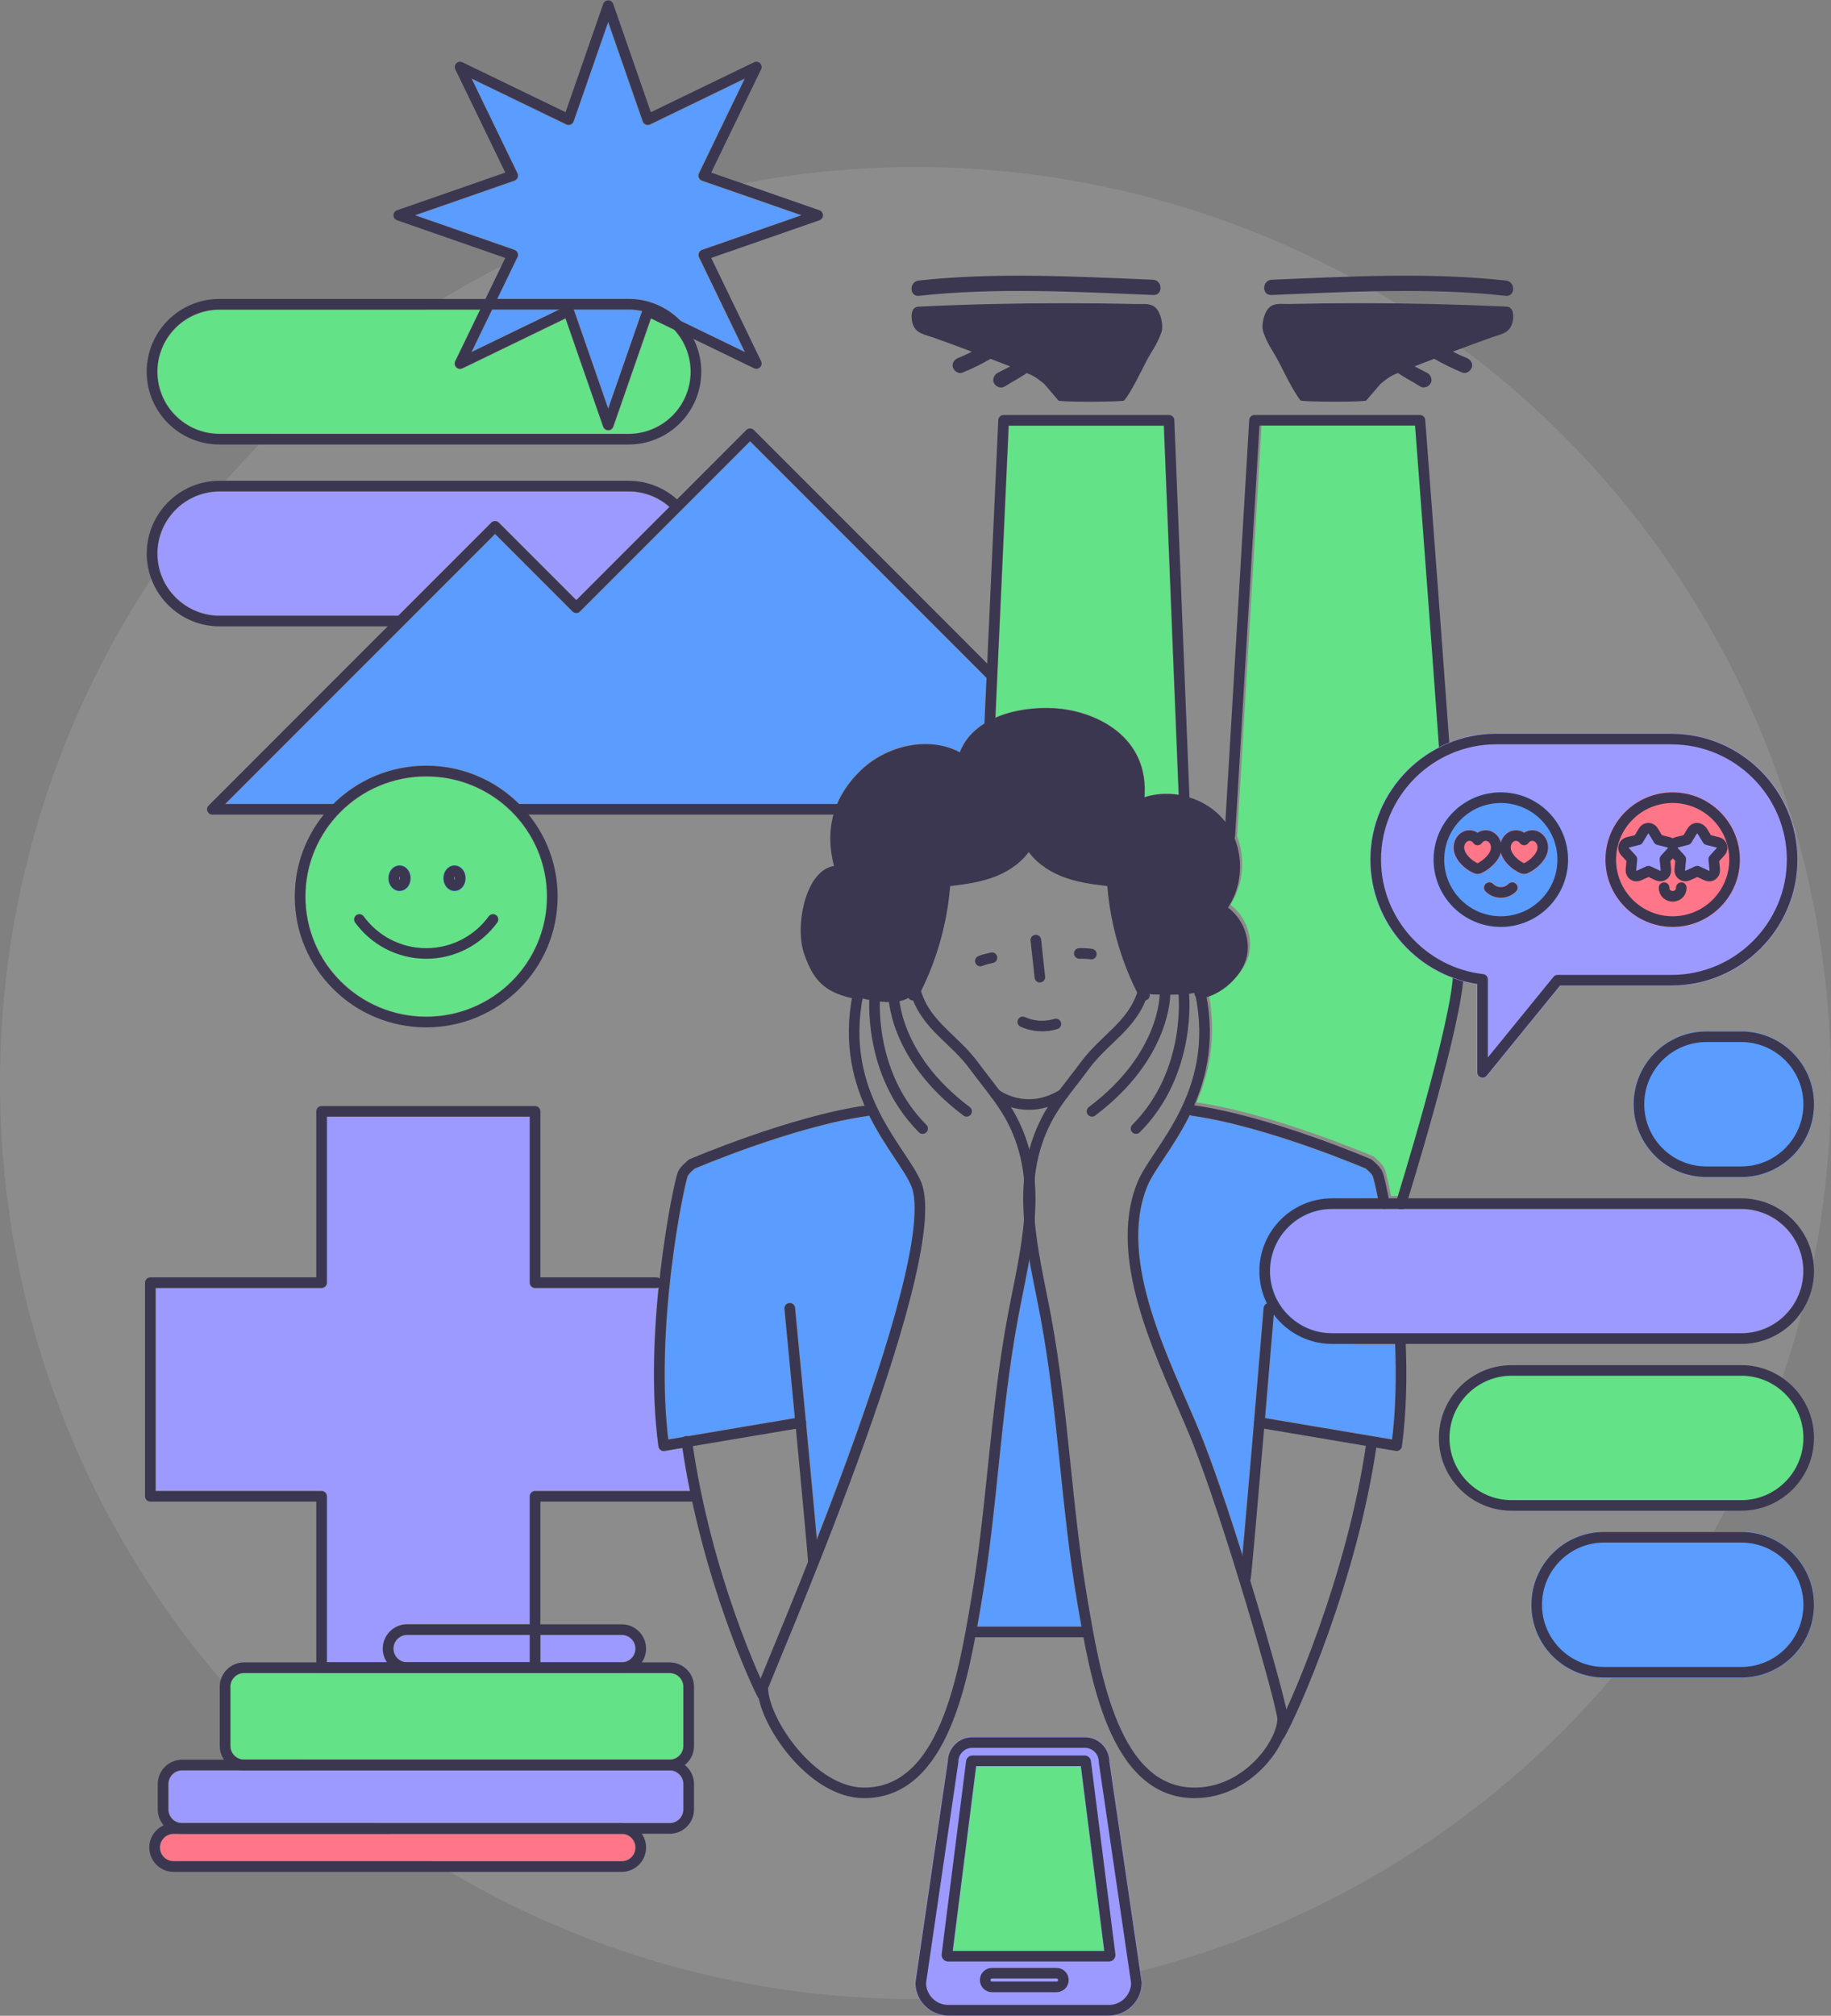<svg width="329" height="362" viewBox="0 0 329 362" fill="none" xmlns="http://www.w3.org/2000/svg">
<rect x="0" y="0" width="329" height="362" fill="#808080" stroke="none"/>
<circle opacity="0.1" cx="164.5" cy="194.5" r="164.5" fill="white"/>
<g clip-path="url(#clip0_2633_2043)">
<path d="M122.743 302.904V313.538C122.743 314.866 121.659 315.949 120.332 315.949H43.845C42.517 315.949 41.434 314.866 41.434 313.538V302.904C41.434 301.576 42.517 300.493 43.845 300.493H120.321C121.649 300.493 122.732 301.576 122.732 302.904H122.743Z" fill="#63E287"/>
<path d="M114.129 331.778C114.129 333.106 113.045 334.189 111.717 334.189H31.184C29.856 334.189 28.773 333.106 28.773 331.778C28.773 330.45 29.856 329.366 31.184 329.366H111.717C113.045 329.366 114.129 330.45 114.129 331.778Z" fill="#FF7689"/>
<path d="M222.329 149.617L226.705 76H254.545C254.98 81.683 257.317 112.278 259.133 137.698C254.853 141.82 252.176 147.61 252.176 154.005C252.176 161.42 255.756 168.07 261.353 172.223C261.385 172.935 261.396 173.509 261.396 173.902C261.396 181.72 252.803 209.935 251.316 214.768H249.945C249.552 212.75 249.053 210.487 248.798 209.914C248.458 209.17 247.895 208.66 247.396 208.193C247.269 208.076 247.131 207.948 247.014 207.831C246.929 207.746 246.823 207.672 246.706 207.63C246.525 207.555 228.628 199.917 215 197.973C217.231 192.811 218.633 186.447 217.22 178.608C220.545 177.651 223.816 174.401 224.453 171.171C225.101 167.921 223.699 164.426 221.076 162.461C223.444 158.849 223.827 154.015 222.223 150.01C222.287 149.894 222.329 149.755 222.34 149.607L222.329 149.617Z" fill="#63E287"/>
<path d="M181.29 76.486H209.087L211.742 142.699C209.724 142.38 207.632 142.497 205.688 143.102C205.975 139.331 205.029 136.081 202.894 133.404C199.485 129.144 193.675 127.37 189.384 127.136C185.793 126.934 182.033 127.455 178.9 128.814L181.29 76.496V76.486Z" fill="#63E287"/>
<path d="M89.189 164.295C88.743 163.966 88.106 164.062 87.776 164.518C85.184 168.077 80.999 170.212 76.581 170.212C72.162 170.212 67.988 168.088 65.386 164.518C65.056 164.072 64.43 163.966 63.973 164.295C63.527 164.625 63.421 165.251 63.75 165.708C66.724 169.787 71.514 172.231 76.57 172.231C81.626 172.231 86.417 169.798 89.391 165.708C89.72 165.262 89.624 164.625 89.168 164.295H89.189Z" fill="#5A9CFF"/>
<path d="M93.013 46.21C93.14 45.955 93.151 45.647 93.034 45.382C92.917 45.116 92.704 44.914 92.428 44.818L74.701 38.657L92.418 32.496C92.694 32.4 92.906 32.198 93.023 31.933C93.14 31.667 93.129 31.37 93.002 31.104L84.823 14.214L101.712 22.393C101.967 22.521 102.275 22.531 102.54 22.415C102.806 22.308 103.008 22.085 103.103 21.809L109.264 4.09L115.424 21.82C115.52 22.096 115.722 22.308 115.987 22.425C116.253 22.531 116.55 22.531 116.816 22.404L133.704 14.224L125.536 31.115C125.409 31.37 125.398 31.678 125.515 31.943C125.632 32.209 125.844 32.411 126.12 32.506L143.837 38.668L126.11 44.829C125.834 44.925 125.621 45.127 125.504 45.392C125.388 45.658 125.398 45.955 125.526 46.221L133.694 63.111L122.286 57.587C119.896 55.144 116.582 53.625 112.907 53.625H89.391L92.981 46.221L93.013 46.21Z" fill="#5A9CFF"/>
<path d="M115.308 55.898L109.285 73.224L103.167 55.633H112.939C113.757 55.633 114.543 55.728 115.308 55.898Z" fill="#5A9CFF"/>
<path d="M100.256 55.643L84.844 63.101L88.456 55.643H100.256Z" fill="#5A9CFF"/>
<path d="M76.581 182.535C64.642 182.535 54.923 172.879 54.923 161.002C54.923 149.126 64.642 139.469 76.581 139.469C88.519 139.469 98.238 149.126 98.238 161.002C98.238 172.879 88.519 182.535 76.581 182.535Z" fill="#63E287"/>
<path d="M93.288 144.324C89.008 140.075 83.102 137.451 76.591 137.451C70.08 137.451 64.174 140.085 59.894 144.324H40.584L88.944 95.957L102.827 109.842C103.209 110.224 103.878 110.224 104.25 109.842L134.766 79.322L177.189 121.75L176.818 129.802C176.818 129.802 176.818 129.856 176.818 129.887C174.821 131.141 173.249 132.841 172.41 135.029C167.619 132.543 160.089 133.021 154.629 138.301C152.706 140.16 151.283 142.178 150.37 144.335H93.267L93.288 144.324Z" fill="#5A9CFF"/>
<path d="M123.603 211.238C123.762 210.877 124.145 210.537 124.538 210.176C124.633 210.081 124.74 209.996 124.835 209.9C126.683 209.124 143.381 202.188 156.063 200.424C156.095 200.424 156.127 200.414 156.159 200.403C157.635 203.377 159.324 205.916 160.758 208.062C162.043 209.985 163.148 211.653 163.711 213.023C166.334 219.418 160.652 240.622 146.812 276.145C146.387 271.343 145.633 263.323 144.9 255.589C144.91 255.494 144.921 255.388 144.9 255.281C144.9 255.228 144.868 255.175 144.857 255.122C143.965 245.71 143.115 236.84 142.924 234.843C142.871 234.29 142.382 233.887 141.819 233.94C141.267 233.993 140.863 234.482 140.916 235.045C141.363 239.655 142.074 247.091 142.786 254.623L123.667 257.852C123.539 257.82 123.412 257.81 123.284 257.831C123.136 257.852 122.998 257.905 122.87 257.99L120.14 258.447C117.612 237.594 123.157 212.343 123.624 211.238H123.603Z" fill="#5A9CFF"/>
<path d="M175.649 292.058C175.894 290.72 176.117 289.413 176.329 288.16L176.414 287.628C177.784 279.597 178.634 271.396 179.463 263.461C180.376 254.676 181.321 245.583 182.968 236.744C183.244 235.257 183.541 233.759 183.849 232.261C184.232 230.339 184.625 228.405 184.965 226.472C185.305 228.416 185.698 230.339 186.08 232.261C186.377 233.759 186.685 235.257 186.962 236.744C188.608 245.593 189.553 254.676 190.467 263.461C191.295 271.396 192.145 279.608 193.515 287.628L193.6 288.16C193.813 289.402 194.036 290.72 194.28 292.058H175.671H175.649Z" fill="#5A9CFF"/>
<path d="M250.097 258.447L227.367 254.612C227.834 249.162 228.376 242.693 229.013 235.034C229.056 234.481 228.641 233.993 228.089 233.94C227.537 233.908 227.048 234.311 226.995 234.864C225.773 249.492 224.042 269.952 223.214 278.981C220.622 270.759 217.86 262.622 215.651 257.225C214.907 255.419 214.079 253.507 213.197 251.489C207.971 239.506 201.482 224.581 206.208 213.023C206.771 211.653 207.876 209.985 209.161 208.062C210.606 205.884 212.316 203.314 213.803 200.297C213.909 200.36 214.036 200.403 214.164 200.424C226.846 202.188 243.544 209.124 245.392 209.9C245.487 209.995 245.594 210.08 245.689 210.176C246.082 210.537 246.454 210.877 246.613 211.238C246.698 211.451 247.049 212.736 247.548 215.264H245.009C237.765 215.264 231.881 221.16 231.881 228.394C231.881 235.629 237.776 241.524 245.009 241.524H250.639C250.883 247.771 250.703 253.465 250.097 258.447Z" fill="#5A9CFF"/>
<path d="M71.79 160.046C72.927 160.046 73.819 159.016 73.819 157.709C73.819 156.403 72.927 155.372 71.79 155.372C70.654 155.372 69.762 156.403 69.762 157.709C69.762 159.016 70.654 160.046 71.79 160.046ZM71.79 157.603C71.79 157.603 71.79 157.667 71.79 157.709C71.79 157.667 71.79 157.635 71.79 157.603Z" fill="#5A9CFF"/>
<path d="M81.668 160.046C82.805 160.046 83.697 159.016 83.697 157.709C83.697 156.403 82.805 155.372 81.668 155.372C80.532 155.372 79.64 156.403 79.64 157.709C79.64 159.016 80.532 160.046 81.668 160.046ZM81.668 157.603C81.668 157.603 81.668 157.667 81.668 157.709C81.668 157.667 81.668 157.635 81.668 157.603Z" fill="#5A9CFF"/>
<path d="M39.437 55.643H86.215L81.764 64.843C81.573 65.225 81.658 65.693 81.955 66.001C82.253 66.309 82.72 66.383 83.113 66.192L101.595 57.247L108.34 76.645C108.478 77.049 108.86 77.325 109.296 77.325C109.731 77.325 110.103 77.049 110.252 76.645L116.996 57.247L121.107 59.245C122.934 61.231 124.06 63.865 124.06 66.766C124.06 72.895 119.078 77.877 112.949 77.877H39.437C33.308 77.877 28.326 72.895 28.326 66.766C28.326 60.636 33.308 55.654 39.437 55.654V55.643Z" fill="#63E287"/>
<path d="M39.436 110.522C33.308 110.522 28.326 105.539 28.326 99.41C28.326 93.281 33.308 88.298 39.436 88.298H112.949C115.647 88.298 118.197 89.276 120.225 91.039L103.56 107.707L89.677 93.822C89.284 93.429 88.647 93.429 88.254 93.822L71.556 110.522H39.436ZM122.743 320.379V324.936C122.743 326.264 121.659 327.348 120.331 327.348H32.702C31.375 327.348 30.291 326.264 30.291 324.936V320.379C30.291 319.051 31.375 317.968 32.702 317.968H120.321C121.649 317.968 122.732 319.051 122.732 320.379H122.743ZM70.749 296.063C70.749 294.735 71.833 293.652 73.16 293.652H95.137V298.474H73.16C71.833 298.474 70.749 297.391 70.749 296.063ZM111.717 293.652C113.045 293.652 114.128 294.735 114.128 296.063C114.128 297.391 113.045 298.474 111.717 298.474H97.155V293.652H111.717ZM96.146 267.7C95.594 267.7 95.137 268.156 95.137 268.709V291.633H73.16C70.717 291.633 68.731 293.62 68.731 296.063C68.731 296.955 68.997 297.773 69.453 298.474H58.789V268.709C58.789 268.156 58.333 267.7 57.78 267.7H28.018V231.348H57.78C58.333 231.348 58.789 230.891 58.789 230.338V200.573H95.137V230.338C95.137 230.891 95.594 231.348 96.146 231.348H117.952C118.069 231.348 118.175 231.326 118.271 231.295C117.389 240.133 117.007 250.49 118.271 259.754C118.303 260.019 118.451 260.263 118.674 260.433C118.844 260.561 119.057 260.625 119.269 260.625C119.322 260.625 119.386 260.625 119.439 260.614L122.583 260.083C122.966 262.675 123.422 265.224 123.922 267.71H96.156L96.146 267.7Z" fill="#9C9AFF"/>
<path d="M199.379 316.289C199.336 313.867 197.35 311.902 194.917 311.902H174.694C172.261 311.902 170.275 313.856 170.233 316.289L164.433 355.913C164.433 355.913 164.433 356.009 164.433 356.062C164.433 359.334 167.099 362 170.371 362H199.251C202.523 362 205.189 359.334 205.189 356.062C205.189 356.009 205.189 355.966 205.189 355.913L199.389 316.289H199.379Z" fill="#9C9AFF"/>
<path d="M194.917 315.206H174.693C174.099 315.206 173.589 315.684 173.536 316.268L169.138 350.952C169.138 350.952 169.138 351.037 169.138 351.08C169.138 351.749 169.701 352.312 170.37 352.312H199.251C199.92 352.312 200.483 351.749 200.483 351.08C200.483 351.037 200.483 350.995 200.483 350.952L196.086 316.268C196.032 315.684 195.523 315.206 194.928 315.206H194.917Z" fill="#9C9AFF"/>
<path d="M189.84 353.332H178.252C177.02 353.332 176.011 354.341 176.011 355.573C176.011 356.805 177.02 357.815 178.252 357.815H189.84C191.072 357.815 192.081 356.805 192.081 355.573C192.081 354.341 191.072 353.332 189.84 353.332ZM189.84 355.796H178.252C178.124 355.796 178.029 355.69 178.029 355.573C178.029 355.456 178.135 355.35 178.252 355.35H189.84C189.968 355.35 190.063 355.456 190.063 355.573C190.063 355.69 189.957 355.796 189.84 355.796Z" fill="#9C9AFF"/>
<path d="M171.263 350.294L175.448 317.224H194.163L198.359 350.294H171.263Z" fill="#63E287"/>
<path d="M151.623 178.339C151.623 178.339 162.128 182.142 164.284 178.084C166.44 174.037 169.977 158.58 169.977 158.58C169.977 158.58 183.021 156.424 184.54 151.866C184.795 151.484 188.47 158.708 200.366 158.453C200.494 158.453 201.131 178.456 207.206 178.583C213.282 178.711 219.113 178.966 222.65 172.889C226.198 166.813 219.23 163.392 219.23 163.392C219.23 163.392 226.326 153.895 217.456 146.173C214.036 143.889 211.381 142.879 204.668 144.398C204.668 144.398 207.323 129.324 189.978 128.188C172.633 127.051 173.015 136.676 173.015 136.676C173.015 136.676 163.392 130.472 154.151 140.351C150.731 144.154 149.212 149.593 150.731 156.052C150.603 155.669 142.626 158.336 145.154 170.489C145.154 170.489 145.282 175.683 151.612 178.339H151.623Z" fill="#3C3750"/>
<path d="M117.952 230.339H96.146V199.574H57.78V230.339H27.009V268.709H57.78V299.484H96.146V268.709H124.495" stroke="#3C3750" stroke-width="1.9" stroke-linecap="round" stroke-linejoin="round"/>
<path d="M120.332 299.484H43.855C41.966 299.484 40.435 301.015 40.435 302.904V313.538C40.435 315.427 41.966 316.958 43.855 316.958H120.332C122.221 316.958 123.752 315.427 123.752 313.538V302.904C123.752 301.015 122.221 299.484 120.332 299.484Z" stroke="#3C3750" stroke-width="1.9" stroke-linecap="round" stroke-linejoin="round"/>
<path d="M120.332 316.958H32.713C30.824 316.958 29.293 318.49 29.293 320.379V324.936C29.293 326.826 30.824 328.357 32.713 328.357H120.332C122.221 328.357 123.752 326.826 123.752 324.936V320.379C123.752 318.49 122.221 316.958 120.332 316.958Z" stroke="#3C3750" stroke-width="1.9" stroke-linecap="round" stroke-linejoin="round"/>
<path d="M111.717 328.357H31.194C29.305 328.357 27.774 329.888 27.774 331.778C27.774 333.667 29.305 335.198 31.194 335.198H111.717C113.606 335.198 115.138 333.667 115.138 331.778C115.138 329.888 113.606 328.357 111.717 328.357Z" stroke="#3C3750" stroke-width="1.9" stroke-linecap="round" stroke-linejoin="round"/>
<path d="M111.717 292.642H73.16C71.272 292.642 69.74 294.174 69.74 296.063C69.74 297.952 71.272 299.484 73.16 299.484H111.717C113.606 299.484 115.137 297.952 115.137 296.063C115.137 294.174 113.606 292.642 111.717 292.642Z" stroke="#3C3750" stroke-width="1.9" stroke-linecap="round" stroke-linejoin="round"/>
<path d="M76.581 183.544C89.099 183.544 99.248 173.452 99.248 161.002C99.248 148.553 89.099 138.46 76.581 138.46C64.062 138.46 53.914 148.553 53.914 161.002C53.914 173.452 64.062 183.544 76.581 183.544Z" stroke="#3C3750" stroke-width="1.9" stroke-linecap="round" stroke-linejoin="round"/>
<path d="M64.578 165.113C67.276 168.81 71.642 171.222 76.581 171.222C81.52 171.222 85.896 168.81 88.583 165.113" stroke="#3C3750" stroke-width="1.9" stroke-linecap="round" stroke-linejoin="round"/>
<path d="M71.96 111.531H39.436C32.766 111.531 27.317 106.071 27.317 99.41C27.317 92.739 32.776 87.289 39.436 87.289H112.949C116.284 87.289 119.312 88.649 121.51 90.848" stroke="#3C3750" stroke-width="1.9" stroke-linecap="round" stroke-linejoin="round"/>
<path d="M112.939 54.634H39.426C32.733 54.634 27.307 60.061 27.307 66.755C27.307 73.449 32.733 78.876 39.426 78.876H112.939C119.632 78.876 125.058 73.449 125.058 66.755C125.058 60.061 119.632 54.634 112.939 54.634Z" stroke="#3C3750" stroke-width="1.9" stroke-linecap="round" stroke-linejoin="round"/>
<path d="M199.251 360.991H170.37C167.662 360.991 165.442 358.771 165.442 356.062L171.252 316.374C171.252 314.473 172.803 312.922 174.704 312.922H194.928C196.829 312.922 198.38 314.473 198.38 316.374L204.19 356.062C204.19 358.771 201.97 360.991 199.261 360.991H199.251Z" stroke="#3C3750" stroke-width="1.9" stroke-linecap="round" stroke-linejoin="round"/>
<path d="M170.36 351.303C170.243 351.303 170.137 351.196 170.137 351.08L174.534 316.364C174.534 316.289 174.608 316.204 174.693 316.204H194.917C194.992 316.204 195.077 316.279 195.077 316.364L199.474 351.08C199.474 351.196 199.368 351.303 199.251 351.303H170.37H170.36Z" stroke="#3C3750" stroke-width="1.9" stroke-linecap="round" stroke-linejoin="round"/>
<path d="M189.84 354.341H178.252C177.571 354.341 177.02 354.893 177.02 355.573C177.02 356.254 177.571 356.805 178.252 356.805H189.84C190.52 356.805 191.072 356.254 191.072 355.573C191.072 354.893 190.52 354.341 189.84 354.341Z" stroke="#3C3750" stroke-width="1.9" stroke-linecap="round" stroke-linejoin="round"/>
<path d="M146.929 38.657L126.471 31.54L135.903 12.036L116.402 21.469L109.285 1.009L102.169 21.469L82.667 12.036L92.11 31.54L71.652 38.657L92.11 45.775L82.667 65.278L102.169 55.834L109.285 76.294L116.402 55.834L135.903 65.278L126.471 45.775L146.929 38.657Z" stroke="#3C3750" stroke-width="1.9" stroke-linecap="round" stroke-linejoin="round"/>
<path d="M71.79 159.037C72.353 159.037 72.81 158.442 72.81 157.709C72.81 156.976 72.353 156.381 71.79 156.381C71.227 156.381 70.77 156.976 70.77 157.709C70.77 158.442 71.227 159.037 71.79 159.037Z" stroke="#3C3750" stroke-width="1.9" stroke-linecap="round" stroke-linejoin="round"/>
<path d="M81.669 159.037C82.232 159.037 82.688 158.442 82.688 157.709C82.688 156.976 82.232 156.381 81.669 156.381C81.106 156.381 80.649 156.976 80.649 157.709C80.649 158.442 81.106 159.037 81.669 159.037Z" stroke="#3C3750" stroke-width="1.9" stroke-linecap="round" stroke-linejoin="round"/>
<path d="M92.991 145.333H150.412" stroke="#3C3750" stroke-width="1.9" stroke-linecap="round" stroke-linejoin="round"/>
<path d="M177.986 121.102L134.777 77.888L103.549 109.13L88.955 94.534L38.151 145.333H59.947" stroke="#3C3750" stroke-width="1.9" stroke-linecap="round" stroke-linejoin="round"/>
<path d="M163.838 57.492C163.87 57.715 163.923 57.917 163.976 58.097C164.55 59.914 166.037 60.031 167.672 60.604C169.999 61.433 172.314 62.283 174.619 63.154C174.311 63.313 173.992 63.472 173.684 63.621C173.567 63.674 173.451 63.727 173.334 63.781C173.589 63.664 173.121 63.876 173.079 63.897C172.771 64.035 172.452 64.163 172.144 64.29C171.486 64.556 170.965 65.257 171.231 66.001C171.454 66.649 172.229 67.201 172.941 66.914C174.683 66.213 176.361 65.385 177.975 64.439C179.154 64.896 180.333 65.331 181.512 65.799C181.353 65.916 179.282 66.925 179.123 67.042C178.528 67.445 178.252 68.306 178.676 68.933C179.08 69.528 179.93 69.804 180.567 69.379C181.258 68.911 183.839 67.52 184.487 66.989C185.772 67.509 186.25 67.828 187.662 68.975L190.18 71.918C190.307 72.247 201.789 72.194 202.012 71.918C203.298 70.303 204.955 66.861 205.868 65.087C206.994 62.899 207.886 61.975 208.693 59.648C209.097 58.469 208.598 56.206 207.684 55.293C206.771 54.379 205.411 54.634 204.179 54.602C199.792 54.496 195.395 54.453 190.998 54.453C182.341 54.453 173.674 54.655 165.028 55.07C163.838 55.123 163.679 56.461 163.849 57.492H163.838Z" fill="#3C3750"/>
<path d="M165.134 53.126C178.719 51.606 193.579 52.403 207.239 52.977C209.002 53.051 208.928 50.31 207.175 50.236C193.515 49.663 178.656 48.866 165.07 50.385C163.328 50.576 163.382 53.327 165.134 53.126Z" fill="#3C3750"/>
<path d="M270.661 55.059C262.004 54.655 253.347 54.453 244.691 54.443C240.293 54.443 235.906 54.496 231.509 54.592C230.277 54.623 228.949 54.326 228.004 55.282C227.058 56.238 226.591 58.458 226.995 59.638C227.802 61.964 228.684 62.888 229.82 65.076C230.734 66.84 232.38 70.292 233.676 71.907C233.899 72.194 245.392 72.236 245.508 71.907L248.026 68.965C249.428 67.807 249.906 67.499 251.202 66.978C251.86 67.499 254.431 68.901 255.121 69.368C255.758 69.793 256.608 69.517 257.012 68.922C257.437 68.295 257.16 67.435 256.566 67.031C256.396 66.925 254.335 65.905 254.176 65.788C255.344 65.321 256.534 64.885 257.713 64.428C259.327 65.363 261.016 66.192 262.747 66.904C263.459 67.191 264.234 66.638 264.458 65.99C264.723 65.246 264.203 64.545 263.544 64.28C263.225 64.152 262.917 64.025 262.609 63.887C262.567 63.865 262.1 63.653 262.354 63.77C262.238 63.717 262.121 63.664 262.004 63.611C261.685 63.462 261.377 63.292 261.069 63.143C263.374 62.272 265.69 61.422 268.016 60.594C269.652 60.009 271.139 59.903 271.712 58.087C271.765 57.906 271.818 57.704 271.85 57.481C272.01 56.44 271.861 55.112 270.671 55.059H270.661Z" fill="#3C3750"/>
<path d="M270.544 53.126C256.959 51.606 242.099 52.403 228.439 52.977C226.676 53.051 226.751 50.31 228.503 50.236C242.163 49.663 257.022 48.866 270.608 50.385C272.35 50.576 272.297 53.327 270.544 53.126Z" fill="#3C3750"/>
<path d="M186.123 168.821L186.845 175.481" stroke="#3C3750" stroke-width="1.9" stroke-linecap="round" stroke-linejoin="round"/>
<path d="M178.241 171.986C178.241 171.986 176.638 172.337 176.149 172.581" stroke="#3C3750" stroke-width="1.9" stroke-linecap="round" stroke-linejoin="round"/>
<path d="M193.93 171.211C193.93 171.211 195.565 171.211 196.097 171.338" stroke="#3C3750" stroke-width="1.9" stroke-linecap="round" stroke-linejoin="round"/>
<path d="M189.723 183.884C187.79 184.49 185.623 184.352 183.775 183.512" stroke="#3C3750" stroke-width="1.9" stroke-linecap="round" stroke-linejoin="round"/>
<path d="M178.857 196.451C178.857 196.451 184.264 200.722 191.051 196.451" stroke="#3C3750" stroke-width="1.9" stroke-linecap="round" stroke-linejoin="round"/>
<path d="M164.635 178.435C166.557 184.288 171.443 186.519 175.086 191.49C177.381 194.624 180.004 197.556 181.81 200.998C187.832 212.471 184.189 224.655 181.98 236.553C178.836 253.433 178.305 270.578 175.426 287.458C173.143 300.843 169.744 321.962 155.266 321.962C145.781 321.962 137.061 308.949 137.061 303.074C137.061 302.193 170.349 226.589 164.635 212.641C162.128 206.522 150.486 196.472 154.193 178.435" stroke="#3C3750" stroke-width="1.9" stroke-linecap="round" stroke-linejoin="round"/>
<path d="M160.567 178.435C160.567 178.435 160.333 189.546 173.684 199.574" stroke="#3C3750" stroke-width="1.9" stroke-linecap="round" stroke-linejoin="round"/>
<path d="M157.21 178.435C157.21 178.435 155.691 192.574 165.782 202.666" stroke="#3C3750" stroke-width="1.9" stroke-linecap="round" stroke-linejoin="round"/>
<path d="M123.412 258.829C126.811 283.114 136.275 303.106 137.029 304.37" stroke="#3C3750" stroke-width="1.9" stroke-linecap="round" stroke-linejoin="round"/>
<path d="M141.904 234.949C141.904 234.949 146.142 279.013 146.142 280.532" stroke="#3C3750" stroke-width="1.9" stroke-linecap="round" stroke-linejoin="round"/>
<path d="M143.89 255.462L119.259 259.615C116.444 238.805 122.02 212.29 122.689 210.824C123.019 210.102 123.698 209.602 124.272 209.05C124.272 209.05 142.255 201.327 155.925 199.426" stroke="#3C3750" stroke-width="1.9" stroke-linecap="round" stroke-linejoin="round"/>
<path d="M205.274 178.435C203.351 184.288 198.465 186.519 194.822 191.49C192.528 194.624 189.904 197.556 188.098 200.998C182.076 212.471 185.719 224.655 187.928 236.553C191.072 253.433 191.603 270.578 194.482 287.458C196.766 300.843 200.165 321.962 214.642 321.962C224.127 321.962 230.468 313.017 230.468 308.651C230.468 306.367 220.739 272.321 214.716 257.608C209.575 245.051 199.57 226.589 205.274 212.641C207.78 206.522 219.422 196.472 215.715 178.435" stroke="#3C3750" stroke-width="1.9" stroke-linecap="round" stroke-linejoin="round"/>
<path d="M209.331 178.435C209.331 178.435 209.564 189.546 196.213 199.574" stroke="#3C3750" stroke-width="1.9" stroke-linecap="round" stroke-linejoin="round"/>
<path d="M212.698 178.435C212.698 178.435 214.217 192.574 204.126 202.666" stroke="#3C3750" stroke-width="1.9" stroke-linecap="round" stroke-linejoin="round"/>
<path d="M246.443 259.212C243.012 283.379 232.274 307.6 229.905 311.583" stroke="#3C3750" stroke-width="1.9" stroke-linecap="round" stroke-linejoin="round"/>
<path d="M228.004 234.949C228.004 234.949 223.989 283.262 223.734 283.762" stroke="#3C3750" stroke-width="1.9" stroke-linecap="round" stroke-linejoin="round"/>
<path d="M175.416 293.067H194.493" stroke="#3C3750" stroke-width="1.9" stroke-linecap="round" stroke-linejoin="round"/>
<path d="M184.614 151.622C183.308 153.895 181.046 155.499 178.613 156.477C176.181 157.443 173.557 157.837 170.955 158.134C170.626 158.176 170.264 158.219 170.041 158.463C169.818 158.697 169.787 159.037 169.755 159.356C169.17 166.101 167.216 172.741 164.051 178.721" stroke="#3C3750" stroke-width="1.9" stroke-linecap="round" stroke-linejoin="round"/>
<path d="M185.082 151.622C186.388 153.895 188.65 155.499 191.083 156.477C193.515 157.454 196.139 157.837 198.741 158.134C199.07 158.176 199.431 158.219 199.655 158.463C199.878 158.697 199.909 159.037 199.941 159.356C200.526 166.101 202.48 172.741 205.645 178.721" stroke="#3C3750" stroke-width="1.9" stroke-linecap="round" stroke-linejoin="round"/>
<path d="M177.848 129.845L180.323 75.476H210.053L212.783 143.389" stroke="#3C3750" stroke-width="1.9" stroke-linecap="round" stroke-linejoin="round"/>
<path d="M262.014 172.549C262.046 173.346 262.057 173.962 262.057 174.387C262.057 183.162 251.711 216.263 251.711 216.263" stroke="#3C3750" stroke-width="1.9" stroke-linecap="round" stroke-linejoin="round"/>
<path d="M220.983 150.039L225.412 75.476H255.142C255.142 75.476 257.777 109.81 259.805 138.163" stroke="#3C3750" stroke-width="1.9" stroke-linecap="round" stroke-linejoin="round"/>
<path d="M154.215 178.53C149.084 177.489 147.151 175.991 145.409 171.052C143.657 166.122 145.94 155.606 151.103 156.456C149.201 150.39 149.849 144.335 155.351 139.023C159.929 134.604 167.789 132.926 173.015 136.559C174.545 130.047 182.649 127.773 189.33 128.145C196.011 128.517 206.452 132.756 204.487 144.664C209.405 142.274 215.895 143.75 219.305 148.031C222.714 152.313 222.714 158.963 219.294 163.233C222.13 164.805 223.755 168.3 223.118 171.487C222.481 174.674 218.784 177.999 215.566 178.36" stroke="#3C3750" stroke-width="1.9" stroke-linecap="round" stroke-linejoin="round"/>
<path d="M248.748 216.136C248.174 213.119 247.707 211.185 247.537 210.814C247.208 210.091 246.528 209.592 245.955 209.039C245.955 209.039 227.972 201.317 214.302 199.415" stroke="#3C3750" stroke-width="1.9" stroke-linecap="round" stroke-linejoin="round"/>
<path d="M226.326 255.462L250.957 259.616C251.775 253.592 251.882 247.08 251.616 240.845" stroke="#3C3750" stroke-width="1.9" stroke-linecap="round" stroke-linejoin="round"/>
<path d="M312.872 275.051H288.24C280.996 275.051 275.111 280.947 275.111 288.181C275.111 295.415 281.006 301.311 288.24 301.311H312.872C320.116 301.311 326 295.415 326 288.181C326 280.947 320.105 275.051 312.872 275.051Z" fill="#5A9CFF"/>
<path d="M312.871 185.17H306.615C299.371 185.17 293.487 191.065 293.487 198.3C293.487 205.534 299.382 211.43 306.615 211.43H312.871C320.115 211.43 326 205.534 326 198.3C326 191.065 320.105 185.17 312.871 185.17Z" fill="#5A9CFF"/>
<path d="M312.871 217.155H239.358C233.23 217.155 228.248 222.138 228.248 228.267C228.248 234.397 233.23 239.379 239.358 239.379H312.871C319 239.379 323.982 234.397 323.982 228.267C323.982 222.138 319 217.155 312.871 217.155Z" fill="#9C9AFF"/>
<path d="M312.872 246.103H271.617C264.924 246.103 259.498 251.53 259.498 258.224C259.498 264.918 264.924 270.345 271.617 270.345H312.872C319.565 270.345 324.991 264.918 324.991 258.224C324.991 251.53 319.565 246.103 312.872 246.103Z" fill="#63E287" stroke="#3C3750" stroke-width="1.9" stroke-linecap="round" stroke-linejoin="round"/>
<path d="M312.872 276.06H288.24C281.547 276.06 276.121 281.487 276.121 288.181C276.121 294.875 281.547 300.302 288.24 300.302H312.872C319.565 300.302 324.991 294.875 324.991 288.181C324.991 281.487 319.565 276.06 312.872 276.06Z" stroke="#3C3750" stroke-width="1.9" stroke-linecap="round" stroke-linejoin="round"/>
<path d="M312.872 186.179H306.615C299.922 186.179 294.496 191.605 294.496 198.3C294.496 204.994 299.922 210.42 306.615 210.42H312.872C319.565 210.42 324.991 204.994 324.991 198.3C324.991 191.605 319.565 186.179 312.872 186.179Z" stroke="#3C3750" stroke-width="1.9" stroke-linecap="round" stroke-linejoin="round"/>
<path d="M312.872 216.146H239.359C232.665 216.146 227.239 221.573 227.239 228.267C227.239 234.961 232.665 240.388 239.359 240.388H312.872C319.565 240.388 324.991 234.961 324.991 228.267C324.991 221.573 319.565 216.146 312.872 216.146Z" stroke="#3C3750" stroke-width="1.9" stroke-linecap="round" stroke-linejoin="round"/>
<path d="M300.359 131.704H268.845C256.353 131.704 246.188 141.87 246.188 154.363C246.188 165.581 254.378 175.056 265.382 176.756V192.574C265.382 192.999 265.647 193.381 266.051 193.519C266.157 193.562 266.274 193.583 266.391 193.583C266.688 193.583 266.975 193.455 267.177 193.211L280.348 177.032H300.37C312.861 177.032 323.026 166.866 323.026 154.373C323.026 141.881 312.861 131.715 300.37 131.715L300.359 131.704Z" fill="#9C9AFF"/>
<path d="M269.673 142.231C262.981 142.231 257.543 147.681 257.543 154.363C257.543 161.045 262.992 166.494 269.673 166.494C276.354 166.494 281.803 161.045 281.803 154.363C281.803 147.681 276.354 142.231 269.673 142.231Z" fill="#5A9CFF"/>
<path d="M273.858 149.466C273.423 149.189 272.913 149.041 272.392 149.041C271.139 149.041 270.077 149.912 269.673 151.123C269.269 149.912 268.207 149.041 266.954 149.041C266.433 149.041 265.924 149.189 265.488 149.466C265.053 149.189 264.543 149.041 264.022 149.041C262.429 149.041 261.123 150.454 261.123 152.185C261.123 154.947 264.468 157.008 265.488 157.008C266.402 157.008 268.961 155.404 269.662 153.279C270.363 155.478 272.966 157.008 273.847 157.008C274.92 157.008 278.213 154.841 278.213 152.185C278.213 150.454 276.917 149.041 275.313 149.041C274.793 149.041 274.283 149.189 273.847 149.466H273.858Z" fill="#FF7689"/>
<path d="M300.55 142.231C293.859 142.231 288.42 147.681 288.42 154.363C288.42 161.045 293.869 166.494 300.55 166.494C307.232 166.494 312.68 161.045 312.68 154.363C312.68 147.681 307.232 142.231 300.55 142.231Z" fill="#FF7689"/>
<path d="M305.797 149.211C305.617 148.913 305.288 148.722 304.937 148.722C304.587 148.722 304.257 148.903 304.077 149.211L303.11 150.804L301.241 151.272C300.922 151.346 300.678 151.58 300.561 151.877C300.444 151.58 300.189 151.357 299.881 151.272L298.012 150.804L297.045 149.211C296.865 148.913 296.535 148.722 296.185 148.722C295.834 148.722 295.505 148.903 295.324 149.211L294.358 150.804L292.488 151.272C292.138 151.357 291.872 151.622 291.766 151.962C291.66 152.302 291.745 152.674 291.989 152.939L293.232 154.299L293.051 156.233C293.02 156.594 293.179 156.944 293.476 157.146C293.646 157.274 293.859 157.327 294.06 157.327C294.209 157.327 294.347 157.295 294.485 157.231L296.195 156.445L297.906 157.231C298.235 157.38 298.617 157.348 298.915 157.135C299.212 156.923 299.371 156.572 299.339 156.222L299.159 154.289L300.402 152.929C300.487 152.844 300.54 152.738 300.582 152.631C300.625 152.738 300.678 152.844 300.763 152.929L302.006 154.289L301.825 156.222C301.793 156.583 301.952 156.934 302.25 157.135C302.547 157.348 302.93 157.38 303.259 157.231L304.969 156.445L306.679 157.231C306.817 157.295 306.955 157.327 307.104 157.327C307.306 157.327 307.518 157.263 307.688 157.146C307.986 156.934 308.145 156.583 308.113 156.233L307.932 154.299L309.175 152.939C309.419 152.674 309.504 152.313 309.398 151.962C309.292 151.622 309.016 151.357 308.676 151.272L306.807 150.804L305.84 149.211H305.797Z" fill="#9C9AFF"/>
<path d="M271.022 158.697C270.278 159.441 269.068 159.441 268.324 158.697C267.931 158.304 267.294 158.304 266.901 158.697C266.508 159.09 266.508 159.727 266.901 160.12C267.665 160.885 268.675 161.268 269.673 161.268C270.671 161.268 271.68 160.885 272.445 160.12C272.838 159.727 272.838 159.09 272.445 158.697C272.052 158.304 271.415 158.304 271.022 158.697Z" fill="#FF7654"/>
<path d="M302.09 158.4C301.538 158.4 301.081 158.856 301.081 159.409C301.081 159.855 300.795 159.94 300.55 159.94C300.306 159.94 300.019 159.844 300.019 159.409C300.019 158.856 299.562 158.4 299.01 158.4C298.458 158.4 298.001 158.856 298.001 159.409C298.001 161.066 299.318 161.958 300.55 161.958C301.782 161.958 303.099 161.066 303.099 159.409C303.099 158.856 302.643 158.4 302.09 158.4Z" fill="#FF7654"/>
<path d="M266.964 150.05C266.37 150.05 265.849 150.358 265.499 150.836C265.148 150.358 264.628 150.05 264.033 150.05C262.992 150.05 262.142 151.006 262.142 152.185C262.142 154.32 264.936 155.999 265.499 155.999C266.008 155.999 268.855 154.267 268.855 152.185C268.855 151.006 268.005 150.05 266.964 150.05Z" stroke="#3C3750" stroke-width="1.9" stroke-linecap="round" stroke-linejoin="round"/>
<path d="M275.324 150.05C274.729 150.05 274.208 150.358 273.858 150.836C273.507 150.358 272.987 150.05 272.392 150.05C271.351 150.05 270.501 151.006 270.501 152.185C270.501 154.32 273.295 155.999 273.858 155.999C274.368 155.999 277.214 154.267 277.214 152.185C277.214 151.006 276.365 150.05 275.324 150.05Z" stroke="#3C3750" stroke-width="1.9" stroke-linecap="round" stroke-linejoin="round"/>
<path d="M300.359 132.713H268.844C256.937 132.713 247.197 142.454 247.197 154.363C247.197 165.443 255.631 174.642 266.391 175.874V192.574L279.87 176.023H300.37C312.277 176.023 322.017 166.282 322.017 154.373C322.017 142.465 312.277 132.724 300.37 132.724L300.359 132.713Z" stroke="#3C3750" stroke-width="1.9" stroke-linecap="round" stroke-linejoin="round"/>
<path d="M269.673 165.496C275.815 165.496 280.794 160.516 280.794 154.374C280.794 148.231 275.815 143.251 269.673 143.251C263.531 143.251 258.552 148.231 258.552 154.374C258.552 160.516 263.531 165.496 269.673 165.496Z" stroke="#3C3750" stroke-width="1.9" stroke-linecap="round" stroke-linejoin="round"/>
<path d="M300.55 165.496C306.692 165.496 311.671 160.516 311.671 154.374C311.671 148.231 306.692 143.251 300.55 143.251C294.408 143.251 289.429 148.231 289.429 154.374C289.429 160.516 294.408 165.496 300.55 165.496Z" stroke="#3C3750" stroke-width="1.9" stroke-linecap="round" stroke-linejoin="round"/>
<path d="M267.612 159.409C268.749 160.545 270.597 160.545 271.734 159.409" stroke="#3C3750" stroke-width="1.9" stroke-linecap="round" stroke-linejoin="round"/>
<path d="M299.01 159.409C299.01 161.47 302.101 161.47 302.101 159.409" stroke="#3C3750" stroke-width="1.9" stroke-linecap="round" stroke-linejoin="round"/>
<path d="M305.797 149.211C305.617 148.913 305.288 148.722 304.937 148.722C304.587 148.722 304.257 148.903 304.077 149.211L303.11 150.804L301.241 151.272C300.922 151.346 300.678 151.58 300.561 151.877C300.444 151.58 300.189 151.357 299.881 151.272L298.012 150.804L297.045 149.211C296.865 148.913 296.535 148.722 296.185 148.722C295.834 148.722 295.505 148.903 295.324 149.211L294.358 150.804L292.488 151.272C292.138 151.357 291.872 151.622 291.766 151.962C291.66 152.302 291.745 152.674 291.989 152.939L293.232 154.299L293.051 156.233C293.02 156.594 293.179 156.944 293.476 157.146C293.646 157.274 293.859 157.327 294.06 157.327C294.209 157.327 294.347 157.295 294.485 157.231L296.195 156.445L297.906 157.231C298.235 157.38 298.617 157.348 298.915 157.135C299.212 156.923 299.371 156.572 299.339 156.222L299.159 154.289L300.402 152.929C300.487 152.844 300.54 152.738 300.582 152.631C300.625 152.738 300.678 152.844 300.763 152.929L302.006 154.289L301.825 156.222C301.793 156.583 301.952 156.934 302.25 157.135C302.547 157.348 302.93 157.38 303.259 157.231L304.969 156.445L306.679 157.231C306.817 157.295 306.955 157.327 307.104 157.327C307.306 157.327 307.518 157.263 307.688 157.146C307.986 156.934 308.145 156.583 308.113 156.233L307.932 154.299L309.175 152.939C309.419 152.674 309.504 152.313 309.398 151.962C309.292 151.622 309.016 151.357 308.676 151.272L306.807 150.804L305.84 149.211H305.797Z" stroke="#3C3750" stroke-width="1.9" stroke-linecap="round" stroke-linejoin="round"/>
</g>
<defs>
<clipPath id="clip0_2633_2043">
<rect width="300" height="362" fill="white" transform="translate(26)"/>
</clipPath>
</defs>
</svg>
